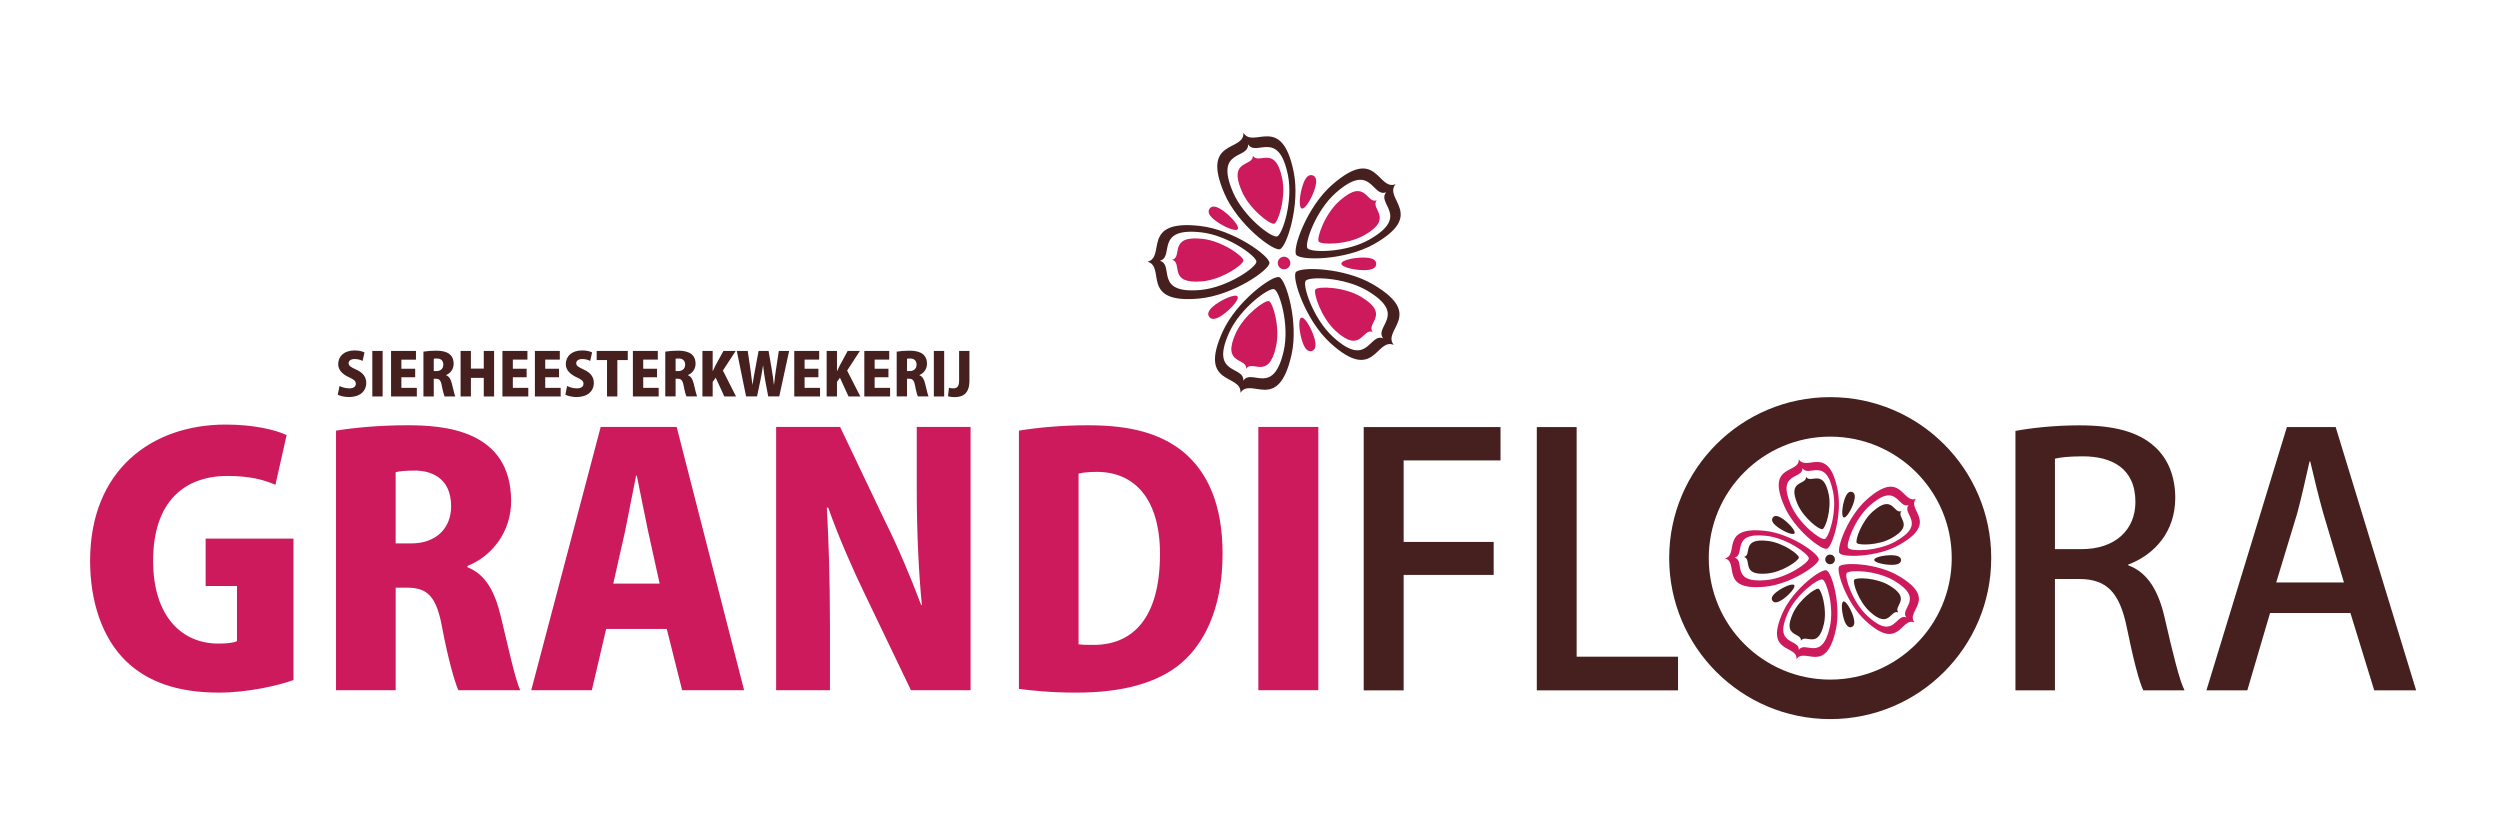 <?xml version="1.0" encoding="UTF-8"?>
<!DOCTYPE svg PUBLIC "-//W3C//DTD SVG 1.1//EN" "http://www.w3.org/Graphics/SVG/1.1/DTD/svg11.dtd">
<!-- Creator: CorelDRAW -->
<svg xmlns="http://www.w3.org/2000/svg" xml:space="preserve" width="240px" height="80px" version="1.1" style="shape-rendering:geometricPrecision; text-rendering:geometricPrecision; image-rendering:optimizeQuality; fill-rule:evenodd; clip-rule:evenodd"
viewBox="0 0 28.8 9.6"
 xmlns:xlink="http://www.w3.org/1999/xlink"
 xmlns:xodm="http://www.corel.com/coreldraw/odm/2003">
 <defs>
  <style type="text/css">
   <![CDATA[
    .fil5 {fill:none}
    .fil2 {fill:#45201E}
    .fil4 {fill:#CC1A5D}
    .fil1 {fill:#CC1A5D;fill-rule:nonzero}
    .fil3 {fill:#45201E;fill-rule:nonzero}
    .fil0 {fill:#CC1A5D;fill-rule:nonzero}
   ]]>
  </style>
 </defs>
 <g id="Laag_x0020_1">
  <g id="_2325023658816">
   <g>
    <path class="fil0" d="M3.381 6.205l-1.012 0 0 0.546 0.361 0 0 0.635c-0.04,0.02 -0.118,0.028 -0.216,0.028 -0.416,0 -0.75,-0.31 -0.75,-0.954 0,-0.69 0.369,-0.977 0.856,-0.977 0.255,0 0.419,0.043 0.553,0.102l0.129 -0.573c-0.133,-0.062 -0.384,-0.121 -0.702,-0.121 -0.851,0 -1.562,0.522 -1.562,1.569 0,0.475 0.142,0.895 0.416,1.158 0.244,0.235 0.589,0.361 1.068,0.361 0.325,0 0.678,-0.079 0.859,-0.145l0 -1.629zm2.005 0.314c0.278,-0.11 0.502,-0.388 0.502,-0.745 0,-0.832 -0.793,-0.875 -1.197,-0.875 -0.314,0 -0.608,0.027 -0.82,0.062l0 2.99 0.687 0 0 -1.181 0.133 0c0.232,0 0.338,0.098 0.404,0.467 0.067,0.357 0.146,0.628 0.185,0.714l0.714 0c-0.059,-0.117 -0.145,-0.522 -0.224,-0.847 -0.07,-0.291 -0.176,-0.487 -0.384,-0.569l0 -0.016zm-0.828 -0.259l0 -0.82c0.039,-0.012 0.114,-0.019 0.224,-0.019 0.16,0 0.415,0.066 0.415,0.412 0,0.247 -0.168,0.427 -0.459,0.427l-0.18 0zm3.237 -1.342l-0.875 0 -0.8 3.033 0.698 0 0.165 -0.706 0.698 0 0.177 0.706 0.714 0 -0.777 -3.033zm-0.73 1.805l0.137 -0.608c0.036,-0.173 0.087,-0.451 0.126,-0.636l0.008 0c0.039,0.185 0.09,0.456 0.129,0.636l0.134 0.608 -0.534 0zm4.116 -1.805l-0.62 0 0 0.722c0,0.502 0.024,0.977 0.059,1.33l-0.008 0c-0.114,-0.306 -0.279,-0.694 -0.416,-0.965l-0.518 -1.087 -0.737 0 0 3.033 0.62 0 0 -0.745c0,-0.542 -0.016,-1.005 -0.036,-1.358l0.016 0c0.11,0.314 0.282,0.71 0.424,1.001l0.529 1.102 0.687 0 0 -3.033zm0.557 3.018c0.145,0.019 0.369,0.043 0.663,0.043 0.526,0 0.938,-0.11 1.209,-0.342 0.251,-0.215 0.474,-0.612 0.474,-1.259 0,-0.557 -0.168,-0.942 -0.463,-1.181 -0.255,-0.2 -0.584,-0.298 -1.086,-0.298 -0.302,0 -0.589,0.027 -0.797,0.062l0 2.975zm0.687 -2.48c0.047,-0.012 0.114,-0.02 0.212,-0.02 0.435,0 0.726,0.314 0.726,0.946 0,0.749 -0.322,1.051 -0.773,1.047 -0.055,0 -0.122,0 -0.165,-0.007l0 -1.966zm2.071 2.495l0.691 0 0 -3.033 -0.691 0 0 3.033z"/>
    <path class="fil0" d="M15.708 3.112c-0.111,-0.001 -0.256,-0.035 -0.255,-0.075 0,-0.04 0.146,-0.071 0.257,-0.07 0.111,0.001 0.145,0.034 0.144,0.074 0,0.04 -0.035,0.072 -0.146,0.071z"/>
    <path class="fil0" d="M15 3.926c-0.034,-0.106 -0.047,-0.254 -0.009,-0.266 0.039,-0.012 0.113,0.117 0.147,0.222 0.033,0.106 0.013,0.148 -0.025,0.161 -0.039,0.012 -0.08,-0.011 -0.113,-0.117z"/>
    <path class="fil0" d="M14.005 3.506c0.09,-0.064 0.227,-0.123 0.251,-0.091 0.023,0.033 -0.076,0.144 -0.166,0.209 -0.09,0.065 -0.137,0.058 -0.16,0.026 -0.024,-0.033 -0.015,-0.079 0.075,-0.144z"/>
    <path class="fil0" d="M14.094 2.43c0.09,0.066 0.188,0.178 0.165,0.21 -0.024,0.032 -0.161,-0.027 -0.25,-0.093 -0.09,-0.065 -0.098,-0.111 -0.074,-0.144 0.023,-0.032 0.07,-0.038 0.159,0.027z"/>
    <path class="fil0" d="M15.145 2.18c-0.035,0.106 -0.11,0.234 -0.149,0.222 -0.038,-0.013 -0.024,-0.161 0.011,-0.267 0.034,-0.105 0.075,-0.127 0.114,-0.115 0.038,0.012 0.058,0.055 0.024,0.16z"/>
    <path class="fil1" d="M14.793 2.957c0.04,0.001 0.072,0.034 0.072,0.074 -0.001,0.04 -0.034,0.072 -0.074,0.071 -0.04,0 -0.072,-0.033 -0.071,-0.073 0,-0.04 0.033,-0.072 0.073,-0.072z"/>
    <path class="fil2" d="M14.737 3.193c0.077,0.026 0.226,0.515 0.141,0.895 -0.153,0.678 -0.466,0.248 -0.588,0.437 0.016,-0.225 -0.493,-0.071 -0.205,-0.704 0.161,-0.354 0.575,-0.654 0.652,-0.628zm-0.059 0.138c0.061,0.021 0.179,0.408 0.111,0.709 -0.121,0.537 -0.369,0.197 -0.466,0.346 0.013,-0.178 -0.39,-0.056 -0.162,-0.557 0.128,-0.281 0.456,-0.518 0.517,-0.498z"/>
    <path class="fil0" d="M14.618 3.469c0.045,0.015 0.132,0.301 0.082,0.523 -0.089,0.397 -0.272,0.145 -0.344,0.256 0.01,-0.131 -0.288,-0.042 -0.119,-0.412 0.094,-0.207 0.336,-0.382 0.381,-0.367z"/>
    <path class="fil2" d="M14.928 3.136c0.049,-0.066 0.559,-0.056 0.894,0.143 0.598,0.354 0.093,0.519 0.234,0.694 -0.208,-0.085 -0.219,0.446 -0.732,-0.023 -0.287,-0.263 -0.444,-0.749 -0.396,-0.814zm0.113 0.099c0.038,-0.052 0.443,-0.044 0.709,0.113 0.473,0.281 0.073,0.412 0.185,0.55 -0.165,-0.067 -0.174,0.354 -0.58,-0.018 -0.228,-0.208 -0.352,-0.593 -0.314,-0.645z"/>
    <path class="fil0" d="M15.154 3.334c0.028,-0.038 0.327,-0.032 0.523,0.084 0.349,0.207 0.054,0.304 0.137,0.406 -0.122,-0.05 -0.129,0.261 -0.429,-0.013 -0.167,-0.154 -0.259,-0.438 -0.231,-0.477z"/>
    <path class="fil2" d="M14.933 2.936c-0.048,-0.066 0.119,-0.549 0.412,-0.806 0.522,-0.459 0.522,0.073 0.732,-0.008 -0.145,0.172 0.357,0.347 -0.248,0.69 -0.338,0.191 -0.849,0.191 -0.896,0.124zm0.129 -0.076c-0.037,-0.053 0.095,-0.435 0.327,-0.639 0.413,-0.364 0.414,0.058 0.58,-0.006 -0.115,0.136 0.283,0.274 -0.196,0.546 -0.269,0.152 -0.674,0.151 -0.711,0.099z"/>
    <path class="fil0" d="M15.192 2.783c-0.028,-0.039 0.07,-0.321 0.241,-0.471 0.305,-0.269 0.305,0.042 0.428,-0.005 -0.085,0.1 0.208,0.203 -0.145,0.403 -0.198,0.112 -0.497,0.112 -0.524,0.073z"/>
    <path class="fil2" d="M14.744 2.871c-0.077,0.024 -0.485,-0.284 -0.639,-0.642 -0.275,-0.638 0.231,-0.474 0.219,-0.699 0.118,0.191 0.44,-0.232 0.579,0.449 0.078,0.382 -0.081,0.867 -0.159,0.892zm-0.032 -0.147c-0.062,0.019 -0.385,-0.225 -0.507,-0.508 -0.218,-0.506 0.183,-0.376 0.173,-0.554 0.094,0.151 0.349,-0.184 0.459,0.355 0.062,0.303 -0.064,0.687 -0.125,0.707z"/>
    <path class="fil0" d="M14.679 2.577c-0.046,0.014 -0.284,-0.166 -0.374,-0.375 -0.161,-0.373 0.135,-0.277 0.128,-0.409 0.069,0.112 0.257,-0.135 0.338,0.263 0.046,0.223 -0.047,0.507 -0.092,0.521z"/>
    <path class="fil2" d="M14.624 3.029c-0.001,0.082 -0.42,0.374 -0.808,0.41 -0.692,0.065 -0.38,-0.366 -0.597,-0.424 0.218,-0.054 -0.085,-0.491 0.606,-0.412 0.387,0.044 0.8,0.345 0.799,0.426zm-0.15 -0.014c-0.001,0.065 -0.333,0.296 -0.64,0.325 -0.548,0.051 -0.301,-0.29 -0.473,-0.336 0.173,-0.043 -0.067,-0.389 0.48,-0.327 0.306,0.035 0.634,0.274 0.633,0.338z"/>
    <path class="fil0" d="M14.324 3.001c0,0.048 -0.245,0.219 -0.472,0.24 -0.404,0.037 -0.222,-0.214 -0.349,-0.248 0.128,-0.032 -0.05,-0.287 0.354,-0.241 0.226,0.026 0.468,0.201 0.467,0.249z"/>
    <g>
     <path class="fil3" d="M21.788 6.507c-0.086,-0.001 -0.197,-0.027 -0.197,-0.057 0,-0.031 0.112,-0.055 0.198,-0.054 0.085,0.001 0.111,0.026 0.111,0.057 -0.001,0.031 -0.027,0.055 -0.112,0.054z"/>
     <path class="fil3" d="M21.242 7.134c-0.025,-0.081 -0.035,-0.196 -0.006,-0.205 0.029,-0.009 0.087,0.09 0.113,0.171 0.025,0.082 0.01,0.114 -0.02,0.124 -0.029,0.009 -0.061,-0.009 -0.087,-0.09z"/>
     <path class="fil3" d="M20.477 6.811c0.069,-0.05 0.175,-0.095 0.193,-0.07 0.018,0.025 -0.058,0.111 -0.128,0.16 -0.069,0.05 -0.105,0.045 -0.123,0.02 -0.018,-0.025 -0.011,-0.06 0.058,-0.11z"/>
     <path class="fil3" d="M20.546 5.983c0.069,0.051 0.144,0.137 0.126,0.162 -0.018,0.024 -0.123,-0.021 -0.192,-0.072 -0.069,-0.05 -0.075,-0.086 -0.057,-0.111 0.018,-0.025 0.054,-0.029 0.123,0.021z"/>
     <path class="fil3" d="M21.354 5.791c-0.026,0.081 -0.085,0.18 -0.114,0.17 -0.029,-0.009 -0.019,-0.123 0.008,-0.205 0.026,-0.081 0.058,-0.098 0.087,-0.089 0.03,0.01 0.045,0.043 0.019,0.124z"/>
     <path class="fil3" d="M21.083 6.389c0.031,0 0.056,0.025 0.055,0.056 0,0.031 -0.025,0.056 -0.056,0.055 -0.031,0 -0.055,-0.025 -0.055,-0.056 0,-0.031 0.025,-0.056 0.056,-0.055z"/>
     <path class="fil4" d="M21.041 6.57c0.059,0.02 0.173,0.396 0.107,0.688 -0.117,0.522 -0.358,0.191 -0.452,0.336 0.013,-0.172 -0.379,-0.054 -0.157,-0.541 0.124,-0.273 0.442,-0.503 0.502,-0.483zm-0.046 0.106c0.047,0.016 0.137,0.314 0.085,0.545 -0.093,0.414 -0.284,0.152 -0.358,0.267 0.01,-0.137 -0.301,-0.043 -0.125,-0.429 0.098,-0.216 0.351,-0.399 0.398,-0.383z"/>
     <path class="fil3" d="M20.949 6.782c0.034,0.012 0.101,0.232 0.063,0.403 -0.069,0.305 -0.21,0.111 -0.265,0.196 0.008,-0.101 -0.221,-0.032 -0.092,-0.316 0.073,-0.159 0.259,-0.294 0.294,-0.283z"/>
     <path class="fil4" d="M21.187 6.526c0.038,-0.051 0.431,-0.043 0.688,0.11 0.46,0.272 0.071,0.399 0.18,0.534 -0.16,-0.066 -0.169,0.344 -0.563,-0.018 -0.221,-0.202 -0.342,-0.576 -0.305,-0.626zm0.087 0.076c0.03,-0.04 0.341,-0.034 0.545,0.087 0.365,0.216 0.056,0.317 0.143,0.424 -0.127,-0.052 -0.134,0.272 -0.446,-0.014 -0.176,-0.161 -0.271,-0.457 -0.242,-0.497z"/>
     <path class="fil3" d="M21.361 6.679c0.022,-0.03 0.252,-0.025 0.402,0.064 0.269,0.16 0.042,0.234 0.106,0.312 -0.094,-0.038 -0.099,0.201 -0.33,-0.01 -0.129,-0.118 -0.2,-0.337 -0.178,-0.366z"/>
     <path class="fil4" d="M21.191 6.373c-0.037,-0.052 0.092,-0.423 0.317,-0.621 0.401,-0.353 0.402,0.056 0.564,-0.006 -0.112,0.132 0.274,0.267 -0.191,0.53 -0.261,0.148 -0.654,0.147 -0.69,0.097zm0.099 -0.06c-0.028,-0.04 0.073,-0.334 0.252,-0.491 0.318,-0.28 0.318,0.044 0.446,-0.005 -0.088,0.105 0.218,0.212 -0.151,0.42 -0.207,0.117 -0.518,0.117 -0.547,0.076z"/>
     <path class="fil3" d="M21.39 6.255c-0.021,-0.03 0.054,-0.247 0.185,-0.363 0.235,-0.207 0.235,0.033 0.33,-0.004 -0.065,0.078 0.16,0.156 -0.112,0.31 -0.152,0.087 -0.382,0.086 -0.403,0.057z"/>
     <path class="fil4" d="M21.046 6.322c-0.06,0.019 -0.373,-0.218 -0.492,-0.494 -0.212,-0.49 0.178,-0.365 0.168,-0.537 0.092,0.147 0.339,-0.179 0.446,0.345 0.06,0.294 -0.062,0.667 -0.122,0.686zm-0.025 -0.113c-0.048,0.015 -0.296,-0.173 -0.39,-0.391 -0.168,-0.389 0.141,-0.289 0.133,-0.426 0.073,0.116 0.269,-0.142 0.353,0.273 0.048,0.233 -0.049,0.529 -0.096,0.544z"/>
     <path class="fil3" d="M20.995 6.096c-0.035,0.011 -0.218,-0.128 -0.287,-0.288 -0.124,-0.287 0.104,-0.214 0.098,-0.315 0.054,0.086 0.198,-0.104 0.261,0.202 0.035,0.172 -0.037,0.39 -0.072,0.401z"/>
     <path class="fil4" d="M20.953 6.444c0,0.062 -0.323,0.287 -0.621,0.315 -0.532,0.05 -0.292,-0.281 -0.46,-0.326 0.168,-0.041 -0.065,-0.377 0.466,-0.317 0.298,0.034 0.616,0.265 0.615,0.328zm-0.115 -0.011c-0.001,0.05 -0.256,0.228 -0.492,0.25 -0.422,0.039 -0.232,-0.223 -0.364,-0.259 0.133,-0.032 -0.052,-0.299 0.369,-0.251 0.236,0.027 0.487,0.21 0.487,0.26z"/>
     <path class="fil3" d="M20.723 6.422c-0.001,0.037 -0.189,0.168 -0.364,0.185 -0.311,0.029 -0.17,-0.165 -0.268,-0.191 0.098,-0.024 -0.038,-0.221 0.272,-0.185 0.174,0.019 0.36,0.155 0.36,0.191z"/>
    </g>
    <path class="fil3" d="M4.199 4.06c-0.025,-0.013 -0.064,-0.023 -0.114,-0.023 -0.121,0 -0.189,0.069 -0.189,0.158 0,0.063 0.043,0.114 0.126,0.152 0.054,0.024 0.077,0.042 0.077,0.074 0,0.031 -0.024,0.053 -0.074,0.053 -0.042,0 -0.086,-0.013 -0.114,-0.027l-0.02 0.1c0.024,0.013 0.076,0.027 0.129,0.027 0.127,0 0.199,-0.068 0.199,-0.163 0,-0.065 -0.034,-0.117 -0.117,-0.154 -0.064,-0.029 -0.086,-0.044 -0.086,-0.073 0,-0.025 0.022,-0.048 0.069,-0.048 0.042,0 0.073,0.012 0.092,0.022l0.022 -0.098zm0.09 0.507l0.119 0 0 -0.524 -0.119 0 0 0.524zm0.513 -0.099l-0.178 0 0 -0.122 0.159 0 0 -0.098 -0.159 0 0 -0.105 0.168 0 0 -0.1 -0.287 0 0 0.524 0.297 0 0 -0.099zm0.338 -0.148c0.048,-0.019 0.086,-0.067 0.086,-0.129 0,-0.144 -0.136,-0.151 -0.206,-0.151 -0.054,0 -0.105,0.005 -0.142,0.011l0 0.516 0.119 0 0 -0.204 0.023 0c0.04,0 0.058,0.017 0.07,0.081 0.011,0.062 0.025,0.108 0.031,0.123l0.124 0c-0.01,-0.02 -0.025,-0.09 -0.039,-0.146 -0.012,-0.05 -0.03,-0.084 -0.066,-0.098l0 -0.003zm-0.143 -0.045l0 -0.142c0.007,-0.002 0.019,-0.003 0.038,-0.003 0.028,0 0.072,0.012 0.072,0.071 0,0.043 -0.029,0.074 -0.079,0.074l-0.031 0zm0.695 -0.232l-0.119 0 0 0.203 -0.148 0 0 -0.203 -0.119 0 0 0.524 0.119 0 0 -0.214 0.148 0 0 0.214 0.119 0 0 -0.524zm0.394 0.425l-0.178 0 0 -0.122 0.159 0 0 -0.098 -0.159 0 0 -0.105 0.168 0 0 -0.1 -0.288 0 0 0.524 0.298 0 0 -0.099zm0.373 0l-0.178 0 0 -0.122 0.159 0 0 -0.098 -0.159 0 0 -0.105 0.168 0 0 -0.1 -0.287 0 0 0.524 0.297 0 0 -0.099zm0.362 -0.408c-0.025,-0.013 -0.064,-0.023 -0.114,-0.023 -0.121,0 -0.189,0.069 -0.189,0.158 0,0.063 0.043,0.114 0.126,0.152 0.054,0.024 0.078,0.042 0.078,0.074 0,0.031 -0.025,0.053 -0.075,0.053 -0.042,0 -0.086,-0.013 -0.114,-0.027l-0.02 0.1c0.024,0.013 0.076,0.027 0.129,0.027 0.127,0 0.199,-0.068 0.199,-0.163 0,-0.065 -0.034,-0.117 -0.117,-0.154 -0.064,-0.029 -0.086,-0.044 -0.086,-0.073 0,-0.025 0.023,-0.048 0.069,-0.048 0.042,0 0.073,0.012 0.092,0.022l0.022 -0.098zm0.411 -0.017l-0.358 0 0 0.105 0.119 0 0 0.419 0.119 0 0 -0.419 0.12 0 0 -0.105zm0.356 0.425l-0.178 0 0 -0.122 0.159 0 0 -0.098 -0.159 0 0 -0.105 0.168 0 0 -0.1 -0.287 0 0 0.524 0.297 0 0 -0.099zm0.338 -0.148c0.048,-0.019 0.087,-0.067 0.087,-0.129 0,-0.144 -0.137,-0.151 -0.207,-0.151 -0.054,0 -0.105,0.005 -0.142,0.011l0 0.516 0.119 0 0 -0.204 0.023 0c0.04,0 0.058,0.017 0.07,0.081 0.011,0.062 0.025,0.108 0.032,0.123l0.123 0c-0.01,-0.02 -0.025,-0.09 -0.039,-0.146 -0.012,-0.05 -0.03,-0.084 -0.066,-0.098l0 -0.003zm-0.143 -0.045l0 -0.142c0.007,-0.002 0.019,-0.003 0.038,-0.003 0.028,0 0.072,0.012 0.072,0.071 0,0.043 -0.029,0.074 -0.079,0.074l-0.031 0zm0.545 -0.006l0.147 -0.226 -0.141 0 -0.092 0.168c-0.01,0.021 -0.02,0.042 -0.03,0.063l-0.002 0 0 -0.231 -0.118 0 0 0.524 0.118 0 0 -0.167 0.035 -0.049 0.099 0.216 0.135 0 -0.151 -0.298zm0.644 -0.226l-0.031 0.204c-0.009,0.061 -0.018,0.12 -0.024,0.183l-0.002 0c-0.007,-0.063 -0.015,-0.119 -0.025,-0.179l-0.036 -0.208 -0.115 0 -0.038 0.204c-0.011,0.063 -0.024,0.124 -0.032,0.185l-0.001 0c-0.008,-0.058 -0.015,-0.123 -0.024,-0.184l-0.03 -0.205 -0.126 0 0.107 0.524 0.126 0 0.04 -0.19c0.011,-0.051 0.019,-0.104 0.029,-0.166l0.001 0c0.007,0.063 0.014,0.116 0.023,0.165l0.036 0.191 0.127 0 0.114 -0.524 -0.119 0zm0.475 0.425l-0.178 0 0 -0.122 0.159 0 0 -0.098 -0.159 0 0 -0.105 0.168 0 0 -0.1 -0.287 0 0 0.524 0.297 0 0 -0.099zm0.312 -0.199l0.147 -0.226 -0.141 0 -0.091 0.168c-0.011,0.021 -0.021,0.042 -0.03,0.063l-0.002 0 0 -0.231 -0.119 0 0 0.524 0.119 0 0 -0.167 0.034 -0.049 0.099 0.216 0.136 0 -0.152 -0.298zm0.495 0.199l-0.178 0 0 -0.122 0.159 0 0 -0.098 -0.159 0 0 -0.105 0.168 0 0 -0.1 -0.287 0 0 0.524 0.297 0 0 -0.099zm0.338 -0.148c0.048,-0.019 0.087,-0.067 0.087,-0.129 0,-0.144 -0.137,-0.151 -0.207,-0.151 -0.054,0 -0.105,0.005 -0.142,0.011l0 0.516 0.119 0 0 -0.204 0.023 0c0.04,0 0.058,0.017 0.07,0.081 0.011,0.062 0.025,0.108 0.032,0.123l0.123 0c-0.01,-0.02 -0.025,-0.09 -0.039,-0.146 -0.012,-0.05 -0.03,-0.084 -0.066,-0.098l0 -0.003zm-0.143 -0.045l0 -0.142c0.007,-0.002 0.02,-0.003 0.039,-0.003 0.027,0 0.071,0.012 0.071,0.071 0,0.043 -0.029,0.074 -0.079,0.074l-0.031 0zm0.309 0.292l0.119 0 0 -0.524 -0.119 0 0 0.524zm0.41 -0.524l-0.119 0 0 0.341c0,0.073 -0.028,0.09 -0.067,0.09 -0.019,0 -0.036,-0.003 -0.05,-0.007l-0.011 0.098c0.018,0.006 0.048,0.01 0.073,0.01 0.1,0 0.174,-0.04 0.174,-0.192l0 -0.34z"/>
    <path class="fil3" d="M26.222 6.71l0.242 -0.797c0.051,-0.188 0.099,-0.41 0.142,-0.597l0.008 0c0.044,0.187 0.095,0.401 0.151,0.6l0.237 0.794 -0.78 0zm0.685 -1.79l-0.562 0 -0.927 3.033 0.471 0 0.262 -0.891 0.926 0 0.274 0.891 0.483 0 -0.927 -3.033z"/>
    <path class="fil3" d="M23.673 6.326l0 -1.042c0.056,-0.015 0.167,-0.027 0.321,-0.027 0.329,0 0.606,0.134 0.606,0.526 0,0.325 -0.238,0.543 -0.618,0.543l-0.309 0zm0.844 0.178c0.305,-0.115 0.542,-0.38 0.542,-0.768 0,-0.246 -0.083,-0.455 -0.241,-0.594 -0.19,-0.17 -0.468,-0.242 -0.864,-0.242 -0.273,0 -0.542,0.028 -0.736,0.064l0 2.989 0.455 0 0 -1.283 0.277 0c0.321,0 0.468,0.155 0.551,0.559 0.075,0.372 0.146,0.637 0.19,0.724l0.475 0c-0.059,-0.115 -0.135,-0.427 -0.226,-0.823 -0.071,-0.321 -0.198,-0.535 -0.423,-0.618l0 -0.008z"/>
    <polygon class="fil3" points="19.331,7.565 18.163,7.565 18.163,4.92 17.704,4.92 17.704,7.953 19.331,7.953 "/>
    <polygon class="fil3" points="16.17,7.953 16.17,6.623 17.207,6.623 17.207,6.243 16.17,6.243 16.17,5.304 17.286,5.304 17.286,4.92 15.71,4.92 15.71,7.953 "/>
    <path class="fil2" d="M21.084 4.575c1.025,0 1.855,0.83 1.855,1.854 0,1.025 -0.83,1.855 -1.855,1.855 -1.024,0 -1.855,-0.83 -1.855,-1.855 0,-1.024 0.831,-1.854 1.855,-1.854zm0 0.455c0.773,0 1.4,0.626 1.4,1.399 0,0.773 -0.627,1.4 -1.4,1.4 -0.773,0 -1.399,-0.627 -1.399,-1.4 0,-0.773 0.626,-1.399 1.399,-1.399z"/>
   </g>
   <rect class="fil5" width="28.8" height="9.6"/>
  </g>
 </g>
</svg>
